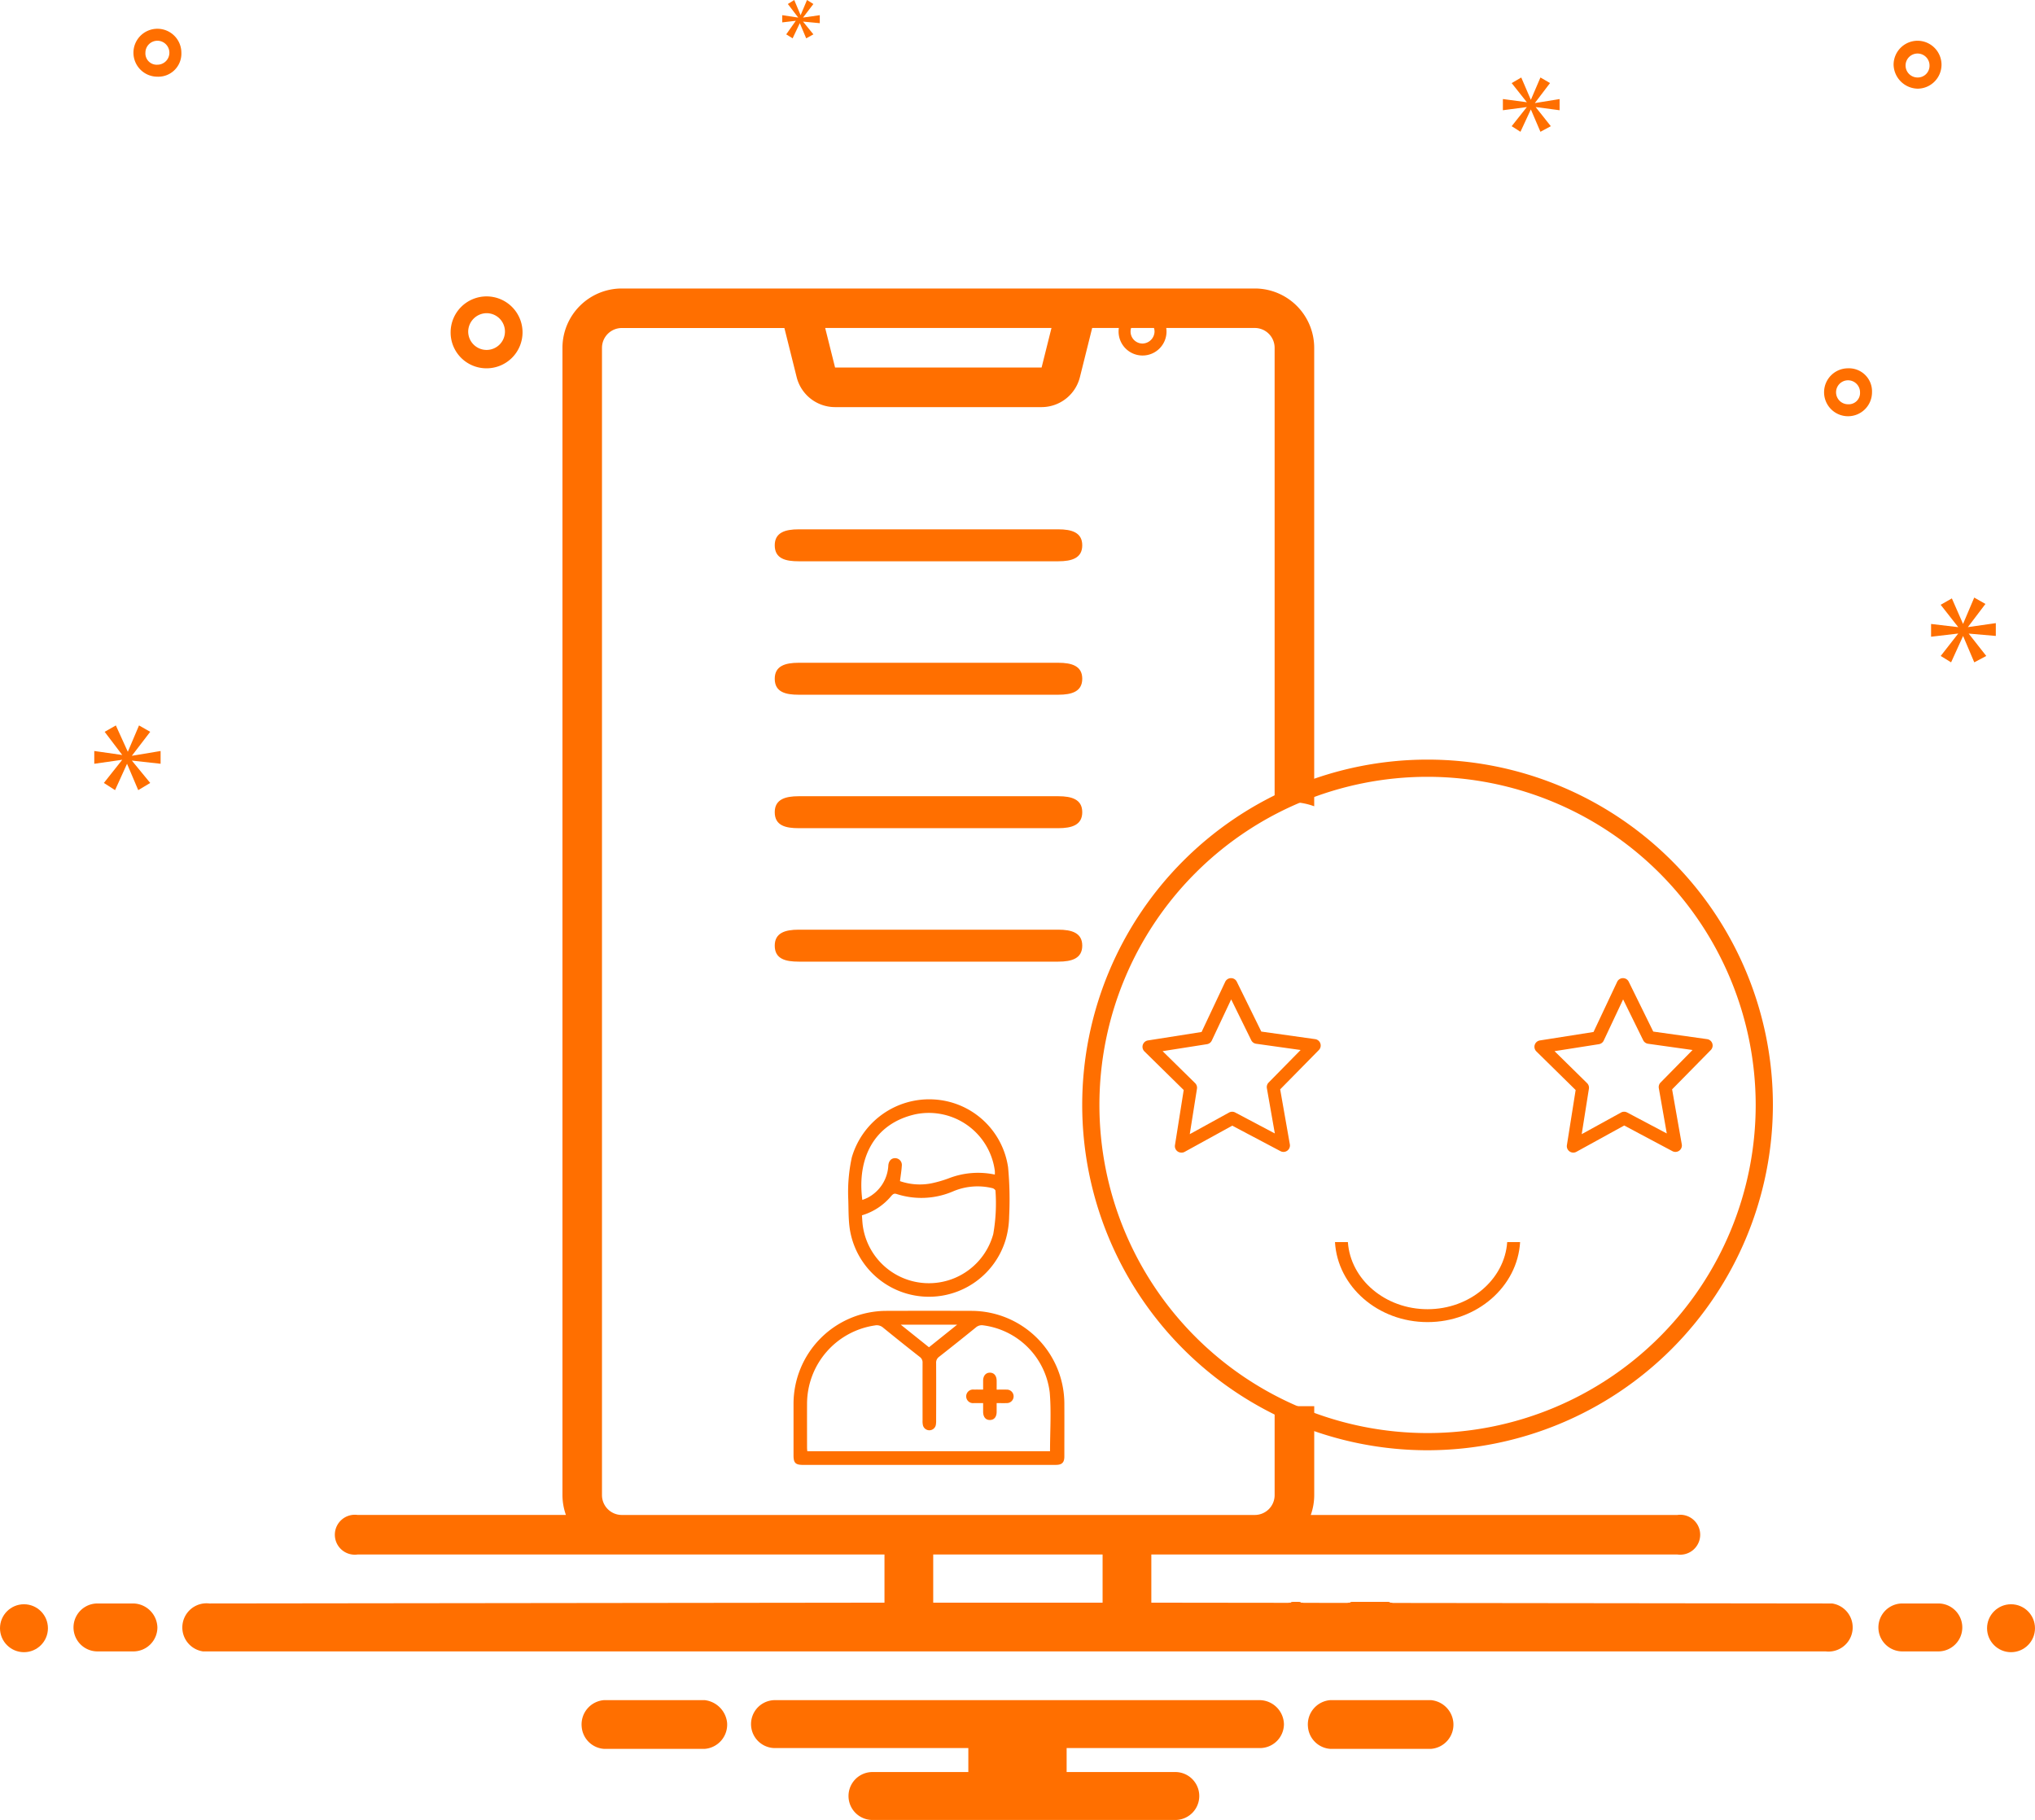 <svg xmlns="http://www.w3.org/2000/svg" width="223.153" height="199.585" viewBox="0 0 223.153 199.585">
  <g id="Group_638" data-name="Group 638" transform="translate(-597.007 -6.7)">
    <circle id="Ellipse_222" data-name="Ellipse 222" cx="2.628" cy="2.628" r="2.628" transform="translate(597.007 182.629)" fill="#ff6f00"/>
    <path id="Path_1923" data-name="Path 1923" d="M612.778,207.4h-3.943a2.628,2.628,0,0,0,0,5.257h3.943a2.636,2.636,0,0,0,2.628-2.628A2.7,2.7,0,0,0,612.778,207.4Z" transform="translate(-1.139 -24.858)" fill="#ff6f00"/>
    <path id="Path_1924" data-name="Path 1924" d="M838.678,207.4h-3.943a2.628,2.628,0,0,0,0,5.257h3.943a2.628,2.628,0,0,0,0-5.257Z" transform="translate(-29.119 -24.858)" fill="#ff6f00"/>
    <g id="Group_634" data-name="Group 634" transform="translate(681.959 64.748)">
      <path id="Path_1924-2" data-name="Path 1924" d="M725.061,72.954H696.6c-1.489,0-2.628.35-2.628,1.752,0,1.489,1.227,1.752,2.628,1.752h28.465c1.489,0,2.628-.35,2.628-1.752S726.551,72.954,725.061,72.954Z" transform="translate(-693.968 -72.954)" fill="#ff6f00"/>
      <path id="Path_1924-3" data-name="Path 1924" d="M725.061,89.657H696.6c-1.489,0-2.628.35-2.628,1.752,0,1.489,1.227,1.752,2.628,1.752h28.465c1.489,0,2.628-.35,2.628-1.752S726.551,89.657,725.061,89.657Z" transform="translate(-693.968 -75.023)" fill="#ff6f00"/>
      <path id="Path_1924-4" data-name="Path 1924" d="M725.061,106.361H696.6c-1.489,0-2.628.35-2.628,1.752,0,1.489,1.227,1.752,2.628,1.752h28.465c1.489,0,2.628-.35,2.628-1.752S726.551,106.361,725.061,106.361Z" transform="translate(-693.968 -77.092)" fill="#ff6f00"/>
      <path id="Path_1924-5" data-name="Path 1924" d="M725.061,123.065H696.6c-1.489,0-2.628.35-2.628,1.752,0,1.489,1.227,1.752,2.628,1.752h28.465c1.489,0,2.628-.35,2.628-1.752S726.551,123.065,725.061,123.065Z" transform="translate(-693.968 -79.161)" fill="#ff6f00"/>
    </g>
    <circle id="Ellipse_223" data-name="Ellipse 223" cx="2.628" cy="2.628" r="2.628" transform="translate(814.903 182.629)" fill="#ff6f00"/>
    <path id="Path_1925" data-name="Path 1925" d="M774.2,219.5H763.16a2.667,2.667,0,0,0-2.453,2.891,2.638,2.638,0,0,0,2.453,2.453H774.2a2.667,2.667,0,0,0,2.453-2.891A2.712,2.712,0,0,0,774.2,219.5Z" transform="translate(-20.275 -26.357)" fill="#ff6f00"/>
    <path id="Path_1926" data-name="Path 1926" d="M683.3,219.5H672.26a2.667,2.667,0,0,0-2.453,2.891,2.638,2.638,0,0,0,2.453,2.453H683.3a2.667,2.667,0,0,0,2.453-2.891A2.793,2.793,0,0,0,683.3,219.5Z" transform="translate(-9.016 -26.357)" fill="#ff6f00"/>
    <path id="Path_1927" data-name="Path 1927" d="M746.817,219.5H693.635a2.628,2.628,0,1,0,0,5.257h21.2v2.628H704.324a2.628,2.628,0,0,0,0,5.257H737.53a2.628,2.628,0,0,0,0-5.257H725.615v-2.628h21.2a2.636,2.636,0,0,0,2.628-2.628A2.7,2.7,0,0,0,746.817,219.5Z" transform="translate(-11.643 -26.357)" fill="#ff6f00"/>
    <path id="Path_1933" data-name="Path 1933" d="M657.349,51.685a3.943,3.943,0,1,0-3.943-3.943h0A3.926,3.926,0,0,0,657.349,51.685Zm0-6.045a2.015,2.015,0,1,1-2.015,2.015h0a2.038,2.038,0,0,1,2.015-2.015Z" transform="translate(-6.985 -4.595)" fill="#ff6f00"/>
    <path id="Path_1934" data-name="Path 1934" d="M827.936,52.8a2.628,2.628,0,1,0,2.628,2.628h0A2.53,2.53,0,0,0,827.936,52.8Zm0,3.943a1.314,1.314,0,1,1,1.314-1.314,1.24,1.24,0,0,1-1.314,1.314Z" transform="translate(-28.277 -5.71)" fill="#ff6f00"/>
    <path id="Path_1935" data-name="Path 1935" d="M739.636,45.2a2.628,2.628,0,1,0,2.628,2.628h0A2.636,2.636,0,0,0,739.636,45.2Zm0,3.943a1.314,1.314,0,1,1,1.314-1.314,1.347,1.347,0,0,1-1.314,1.314Z" transform="translate(-17.34 -4.769)" fill="#ff6f00"/>
    <path id="Path_1936" data-name="Path 1936" d="M836.635,11.8a2.636,2.636,0,0,0-2.628,2.628,2.7,2.7,0,0,0,2.628,2.628,2.636,2.636,0,0,0,2.628-2.628h0A2.636,2.636,0,0,0,836.635,11.8Zm0,4.03a1.314,1.314,0,1,1,1.314-1.314,1.29,1.29,0,0,1-1.314,1.314Z" transform="translate(-29.354 -0.632)" fill="#ff6f00"/>
    <path id="Path_1937" data-name="Path 1937" d="M618.964,12.928a2.628,2.628,0,1,0-2.628,2.628A2.53,2.53,0,0,0,618.964,12.928Zm-3.943,0a1.314,1.314,0,1,1,1.314,1.314h0a1.24,1.24,0,0,1-1.314-1.314Z" transform="translate(-2.068 -0.446)" fill="#ff6f00"/>
    <path id="Path_1938" data-name="Path 1938" d="M612.925,100.829,614.94,98.2l-1.227-.7-1.227,2.891h0L611.173,97.5l-1.227.7,1.928,2.541h0l-3.067-.438v1.4l3.067-.438h0l-2.015,2.541,1.227.789,1.314-2.891h0l1.227,2.891,1.314-.789-2.015-2.453h0l3.154.35v-1.4l-3.154.526Z" transform="translate(-1.462 -11.246)" fill="#ff6f00"/>
    <path id="Path_1939" data-name="Path 1939" d="M696.4,8.978l-1.051,1.489.7.438.789-1.665h0l.7,1.665.789-.438-1.139-1.4h0l1.84.175V8.365l-1.84.263h0l1.139-1.489-.7-.438-.7,1.665h0l-.7-1.665-.7.438,1.139,1.489h0l-1.752-.263v.789l1.489-.175Z" transform="translate(-12.126 0)" fill="#ff6f00"/>
    <path id="Path_1940" data-name="Path 1940" d="M845.8,85.705V84.3l-3.066.438h0l1.927-2.541-1.227-.7-1.227,2.891h0l-1.227-2.8-1.227.7,1.927,2.453h0l-2.979-.35v1.4l2.979-.35h0L839.758,87.9l1.139.7,1.314-2.891h0l1.227,2.891,1.314-.7-1.927-2.453h0Z" transform="translate(-29.937 -9.265)" fill="#ff6f00"/>
    <path id="Path_1941" data-name="Path 1941" d="M788.612,19.2l1.665-2.19-1.051-.613-1.051,2.453h0L787.122,16.4l-1.051.613,1.665,2.1h0l-2.628-.35v1.227l2.628-.35h0l-1.665,2.1.964.613,1.139-2.453h0l1.051,2.453,1.139-.613-1.665-2.1h0l2.628.35V18.766l-2.716.438Z" transform="translate(-23.298 -1.201)" fill="#ff6f00"/>
    <g id="Group_636" data-name="Group 636" transform="translate(715.68 90.003)">
      <path id="Path_3052" data-name="Path 3052" d="M770.326,177.516a37.869,37.869,0,1,1,37.869-37.869A37.911,37.911,0,0,1,770.326,177.516Zm0-73.852a35.983,35.983,0,1,0,35.983,35.983A36.024,36.024,0,0,0,770.326,103.664Z" transform="translate(-732.457 -101.779)" fill="#ff6f00"/>
      <path id="Path_3053" data-name="Path 3053" d="M782.979,162.17c-.286,4.1-4.09,7.358-8.735,7.358s-8.448-3.258-8.735-7.358h-1.415c.286,4.879,4.721,8.772,10.15,8.772s9.865-3.893,10.15-8.772Z" transform="translate(-736.376 -109.259)" fill="#ff6f00"/>
      <g id="Group_635" data-name="Group 635" transform="translate(6.611 23.954)">
        <path id="Path_3054" data-name="Path 3054" d="M744.263,148.261a.707.707,0,0,1-.7-.818l.958-6.045-4.309-4.237a.707.707,0,0,1,.385-1.2l5.884-.927,2.591-5.5a.709.709,0,0,1,.634-.406.7.7,0,0,1,.641.4l2.684,5.46,5.9.829a.707.707,0,0,1,.406,1.2l-4.237,4.308,1.06,6.03a.707.707,0,0,1-1.028.747l-5.288-2.795-5.241,2.883A.7.7,0,0,1,744.263,148.261Zm-2.056-11.125,3.568,3.508a.707.707,0,0,1,.2.615l-.79,4.979,4.31-2.371a.706.706,0,0,1,.671-.006l4.348,2.3-.873-4.965a.708.708,0,0,1,.193-.619l3.508-3.568-4.879-.685a.706.706,0,0,1-.536-.388l-2.2-4.478-2.125,4.514a.709.709,0,0,1-.53.4Z" transform="translate(-740.003 -129.119)" fill="#ff6f00"/>
        <path id="Path_3055" data-name="Path 3055" d="M793.317,148.261a.707.707,0,0,1-.7-.818l.958-6.045-4.309-4.237a.707.707,0,0,1,.386-1.2l5.883-.927,2.592-5.5a.709.709,0,0,1,.634-.406.7.7,0,0,1,.64.4l2.684,5.46,5.9.829a.707.707,0,0,1,.406,1.2l-4.238,4.308,1.061,6.03a.707.707,0,0,1-1.028.747L798.9,145.29l-5.241,2.883A.707.707,0,0,1,793.317,148.261Zm-2.056-11.125,3.568,3.508a.706.706,0,0,1,.2.615l-.789,4.979,4.31-2.371a.7.7,0,0,1,.671-.006l4.348,2.3-.873-4.965a.705.705,0,0,1,.192-.619l3.508-3.568-4.879-.685a.709.709,0,0,1-.536-.388l-2.2-4.477-2.125,4.513a.709.709,0,0,1-.53.4Z" transform="translate(-746.078 -129.119)" fill="#ff6f00"/>
      </g>
    </g>
    <circle id="Ellipse_226" data-name="Ellipse 226" cx="2.169" cy="2.169" r="2.169" transform="translate(736.94 182.376)" fill="#ff6f00"/>
    <path id="Path_1974" data-name="Path 1974" d="M769.575,207.211H766.32a2.169,2.169,0,0,0-.006,4.339h3.261a2.169,2.169,0,0,0,.005-4.339Z" transform="translate(-20.702 -24.835)" fill="#ff6f00"/>
    <circle id="Ellipse_228" data-name="Ellipse 228" cx="2.169" cy="2.169" r="2.169" transform="translate(736.94 182.376)" fill="#ff6f00"/>
    <path id="Path_1979" data-name="Path 1979" d="M769.575,207.211H766.32a2.169,2.169,0,0,0-.006,4.339h3.261a2.169,2.169,0,0,0,.005-4.339Z" transform="translate(-20.702 -24.835)" fill="#ff6f00"/>
    <circle id="Ellipse_230" data-name="Ellipse 230" cx="2.169" cy="2.169" r="2.169" transform="translate(736.94 182.376)" fill="#ff6f00"/>
    <path id="Path_1984" data-name="Path 1984" d="M769.575,207.211H766.32a2.169,2.169,0,0,0-.006,4.339h3.261a2.169,2.169,0,0,0,.005-4.339Z" transform="translate(-20.702 -24.835)" fill="#ff6f00"/>
    <circle id="Ellipse_232" data-name="Ellipse 232" cx="2.169" cy="2.169" r="2.169" transform="translate(736.94 182.376)" fill="#ff6f00"/>
    <path id="Path_1989" data-name="Path 1989" d="M769.575,207.211H766.32a2.169,2.169,0,0,0-.006,4.339h3.261a2.169,2.169,0,0,0,.005-4.339Z" transform="translate(-20.702 -24.835)" fill="#ff6f00"/>
    <path id="Path_1995" data-name="Path 1995" d="M786.148,177.31H745.933a6.518,6.518,0,0,0,.379-2.169v-9.764H741.97v9.763a2.175,2.175,0,0,1-2.169,2.169H670.378a2.176,2.176,0,0,1-2.169-2.169V49.313a2.176,2.176,0,0,1,2.169-2.169h17.834l1.345,5.387a4.342,4.342,0,0,0,4.205,3.287h22.65a4.34,4.34,0,0,0,4.205-3.287l1.345-5.391H739.8a2.175,2.175,0,0,1,2.169,2.169V99.353a7.417,7.417,0,0,1,4.34.238V49.309a6.513,6.513,0,0,0-6.505-6.5H670.383a6.514,6.514,0,0,0-6.509,6.508V175.137a6.606,6.606,0,0,0,.379,2.169H641.4a2.19,2.19,0,1,0,0,4.34h144.75a2.19,2.19,0,1,0,0-4.34ZM717.5,47.139l-1.085,4.34H693.77l-1.086-4.34Z" transform="translate(-5.19 -4.472)" fill="#ff6f00"/>
    <path id="Path_1932" data-name="Path 1932" d="M800.114,206.434l-74.034-.088V199.6h-5.344v6.746H702.162V199.6h-5.344v6.746l-74.034.088a2.652,2.652,0,0,0-.7,5.257H800.027a2.652,2.652,0,0,0,.7-5.257Z" transform="translate(-2.821 -23.892)" fill="#ff6f00"/>
    <g id="Group_637" data-name="Group 637" transform="translate(684.024 127.253)">
      <path id="Path_3056" data-name="Path 3056" d="M711.178,187.668H697.4c-.863,0-1.076-.208-1.076-1.052,0-1.886,0-3.773,0-5.659a10.2,10.2,0,0,1,10.183-10.181q4.684-.014,9.369,0A10.2,10.2,0,0,1,726.022,180.9c.01,1.948,0,3.9,0,5.844,0,.663-.26.921-.929.921Zm13.273-1.5c0-2.183.148-4.326-.032-6.441a8.433,8.433,0,0,0-7.3-7.365.978.978,0,0,0-.8.233q-2,1.623-4.023,3.21a.783.783,0,0,0-.335.7c.011,2.088.007,4.175,0,6.262a2.373,2.373,0,0,1-.039.553.725.725,0,0,1-1.4.028,1.991,1.991,0,0,1-.048-.551c0-2.1-.006-4.205,0-6.307a.744.744,0,0,0-.309-.666q-2.027-1.586-4.021-3.212a1.047,1.047,0,0,0-.889-.24,8.7,8.7,0,0,0-7.448,8.574c-.007,1.608,0,3.216,0,4.824,0,.132.017.265.026.4Zm-10.183-13.879h-6.186l3.095,2.478Z" transform="translate(-696.325 -147.574)" fill="#ff6f00"/>
      <path id="Path_3057" data-name="Path 3057" d="M703.166,155.069a17.818,17.818,0,0,1,.4-4.419,8.84,8.84,0,0,1,9.023-6.337,8.709,8.709,0,0,1,8.11,7.441,37.814,37.814,0,0,1,.117,5.37,9.73,9.73,0,0,1-.353,2.464,8.784,8.784,0,0,1-17.127-1.1C703.172,157.365,703.216,156.211,703.166,155.069Zm1.507,1.949c.029.361.042.777.1,1.187a7.318,7.318,0,0,0,14.3.871,19.4,19.4,0,0,0,.244-4.752c0-.1-.2-.251-.327-.282a6.864,6.864,0,0,0-4.355.363,8.787,8.787,0,0,1-6.16.275c-.283-.089-.386.012-.568.195a6.611,6.611,0,0,1-3.236,2.144Zm4.173-3.749a6.649,6.649,0,0,0,3.393.252,13.158,13.158,0,0,0,1.952-.56,8.88,8.88,0,0,1,5.055-.411,3.782,3.782,0,0,0,0-.4,7.3,7.3,0,0,0-8.7-6.214c-4.566,1.022-6.428,4.842-5.832,9.393a5.829,5.829,0,0,0,.553-.224,4.223,4.223,0,0,0,2.3-3.569c.048-.486.327-.787.741-.786a.744.744,0,0,1,.738.831C709.012,152.129,708.918,152.676,708.846,153.268Z" transform="translate(-697.172 -144.295)" fill="#ff6f00"/>
      <path id="Path_3058" data-name="Path 3058" d="M721.276,180.371c.414,0,.754-.011,1.093,0a.739.739,0,1,1,0,1.477c-.339.013-.679,0-1.094,0,0,.334,0,.65,0,.967-.006.555-.274.879-.728.888-.473.008-.75-.323-.755-.907,0-.293,0-.585,0-.947-.356,0-.689.005-1.022,0a.746.746,0,1,1-.005-1.482c.322-.007.644,0,1.027,0,0-.349,0-.668,0-.987.008-.537.3-.874.752-.867s.726.34.732.888C721.279,179.709,721.276,180.015,721.276,180.371Z" transform="translate(-699.002 -148.533)" fill="#ff6f00"/>
    </g>
  </g>
</svg>
